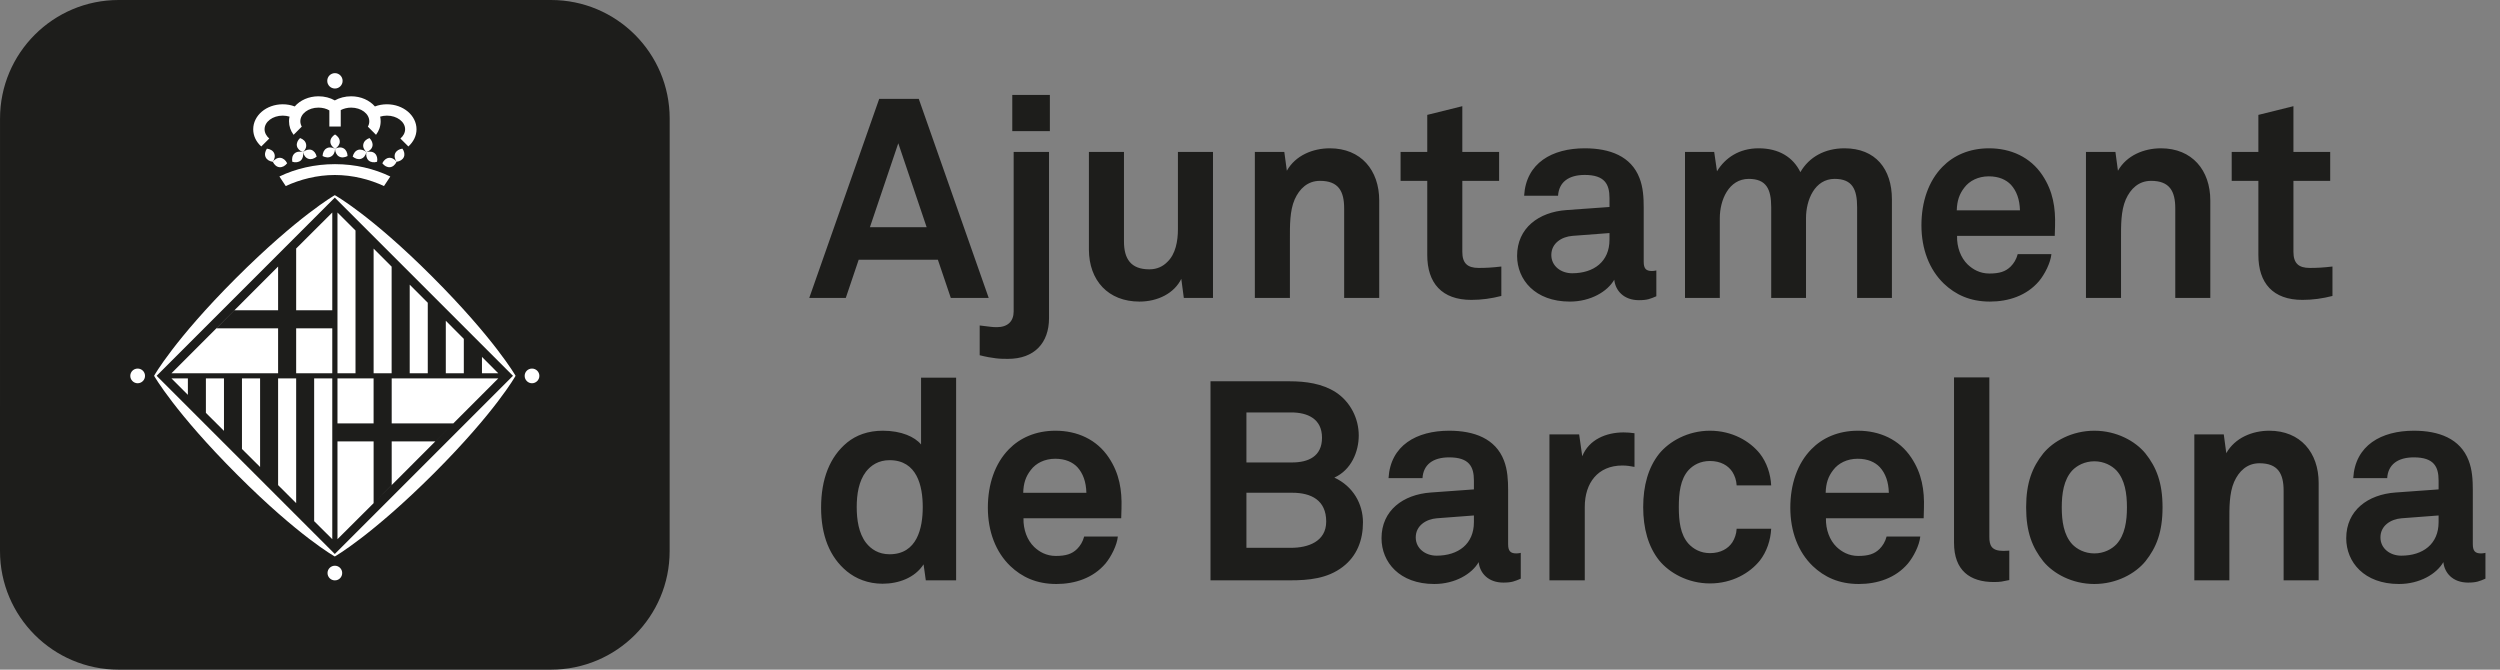<svg width="112" height="30" viewBox="0 0 112 30" fill="none" xmlns="http://www.w3.org/2000/svg">
<rect x="0" y="0" width="112" height="30" fill="#808080" stroke="none"/>
<g clip-path="url(#clip0_2338_1821)">
<path d="M109.249 23.395C109.249 24.365 108.557 24.894 107.575 24.894C107.084 24.894 106.644 24.579 106.644 24.075C106.644 23.547 107.11 23.257 107.588 23.219L109.249 23.093V23.395ZM111.348 25.924V24.768C111.348 24.768 111.248 24.793 111.147 24.793C110.883 24.793 110.782 24.68 110.782 24.378V21.95C110.782 21.509 110.757 21.044 110.594 20.628C110.217 19.648 109.262 19.296 108.141 19.296C106.682 19.296 105.513 19.95 105.425 21.421H106.946C106.984 20.817 107.412 20.49 108.141 20.49C109.035 20.49 109.249 20.905 109.249 21.522V21.925L107.324 22.064C106.078 22.151 105.111 22.868 105.111 24.113C105.111 25.183 105.915 26.163 107.474 26.163C108.406 26.163 109.161 25.711 109.463 25.183C109.513 25.673 109.89 26.1 110.569 26.1C110.946 26.1 111.084 26.037 111.348 25.924ZM103.876 25.999V21.634C103.876 20.277 103.06 19.296 101.664 19.296C100.909 19.296 100.128 19.61 99.738 20.302L99.625 19.46H98.306V25.999H99.876V23.333C99.876 22.78 99.864 22.101 100.09 21.585C100.304 21.106 100.669 20.754 101.223 20.754C102.054 20.754 102.306 21.219 102.306 21.987V25.999H103.876ZM95.287 22.73C95.287 23.346 95.198 23.963 94.821 24.378C94.607 24.605 94.255 24.793 93.827 24.793C93.399 24.793 93.046 24.605 92.832 24.378C92.455 23.963 92.367 23.346 92.367 22.73C92.367 22.113 92.455 21.497 92.832 21.081C93.046 20.855 93.399 20.666 93.827 20.666C94.255 20.666 94.607 20.855 94.821 21.081C95.198 21.497 95.287 22.113 95.287 22.73ZM96.882 22.73C96.882 21.622 96.606 20.93 96.116 20.314C95.663 19.761 94.821 19.296 93.827 19.296C92.833 19.296 91.99 19.761 91.537 20.314C91.047 20.93 90.771 21.622 90.771 22.73C90.771 23.837 91.047 24.529 91.537 25.145C91.99 25.698 92.832 26.163 93.827 26.163C94.821 26.163 95.663 25.698 96.116 25.145C96.606 24.529 96.882 23.837 96.882 22.73ZM90.016 25.987V24.668C89.928 24.668 89.891 24.68 89.752 24.68C89.211 24.68 89.123 24.429 89.123 24.051V16.906H87.54V24.316C87.54 25.56 88.256 26.075 89.325 26.075C89.639 26.075 89.702 26.05 90.016 25.987ZM84.62 22.076H81.79C81.802 21.648 81.903 21.346 82.129 21.056C82.356 20.754 82.746 20.552 83.224 20.552C83.677 20.552 84.003 20.704 84.217 20.93C84.469 21.207 84.607 21.585 84.62 22.076ZM86.192 22.78C86.218 21.963 86.104 21.22 85.626 20.503C85.085 19.686 84.205 19.296 83.236 19.296C82.343 19.296 81.639 19.623 81.149 20.125C80.52 20.767 80.206 21.698 80.206 22.742C80.206 23.811 80.558 24.73 81.211 25.359C81.727 25.849 82.381 26.163 83.274 26.163C84.104 26.163 84.922 25.899 85.475 25.246C85.727 24.944 85.991 24.428 86.028 24.038H84.519C84.456 24.277 84.343 24.453 84.205 24.592C83.978 24.818 83.702 24.906 83.249 24.906C82.821 24.906 82.507 24.718 82.28 24.504C81.966 24.201 81.79 23.723 81.802 23.219H86.18C86.18 23.081 86.192 22.78 86.192 22.78ZM79.349 23.686H77.802C77.79 23.925 77.714 24.127 77.613 24.29C77.425 24.579 77.085 24.78 76.607 24.78C76.179 24.78 75.865 24.592 75.651 24.365C75.274 23.95 75.211 23.334 75.211 22.717C75.211 22.1 75.274 21.471 75.651 21.056C75.865 20.829 76.179 20.653 76.607 20.653C77.085 20.653 77.425 20.855 77.613 21.144C77.714 21.308 77.79 21.509 77.802 21.747H79.349C79.324 21.232 79.148 20.717 78.846 20.327C78.394 19.761 77.601 19.296 76.607 19.296C75.614 19.296 74.784 19.774 74.331 20.327C73.841 20.943 73.615 21.76 73.615 22.717C73.615 23.674 73.841 24.491 74.331 25.107C74.784 25.66 75.613 26.138 76.607 26.138C77.601 26.138 78.394 25.673 78.846 25.107C79.148 24.717 79.324 24.202 79.349 23.686ZM73.225 20.917V19.409C73.061 19.384 72.897 19.372 72.734 19.372C71.966 19.372 71.186 19.686 70.885 20.44L70.746 19.46H69.415V25.999H70.998V22.704C70.998 21.647 71.576 20.855 72.683 20.855C72.86 20.855 73.048 20.88 73.225 20.917ZM66.031 23.395C66.031 24.365 65.339 24.894 64.357 24.894C63.866 24.894 63.425 24.579 63.425 24.075C63.425 23.547 63.891 23.257 64.369 23.219L66.031 23.093V23.395ZM68.13 25.924V24.768C68.13 24.768 68.029 24.793 67.929 24.793C67.664 24.793 67.564 24.68 67.564 24.378V21.95C67.564 21.509 67.538 21.044 67.376 20.628C66.998 19.648 66.043 19.296 64.923 19.296C63.463 19.296 62.294 19.95 62.206 21.421H63.728C63.765 20.817 64.193 20.49 64.923 20.49C65.817 20.49 66.031 20.905 66.031 21.522V21.925L64.105 22.064C62.86 22.151 61.892 22.868 61.892 24.113C61.892 25.183 62.696 26.163 64.256 26.163C65.187 26.163 65.942 25.711 66.244 25.183C66.295 25.673 66.672 26.1 67.35 26.1C67.728 26.1 67.866 26.037 68.13 25.924ZM59.414 23.365C59.414 24.266 58.596 24.542 57.841 24.542H55.84V22.075H57.892C58.748 22.075 59.414 22.413 59.414 23.365ZM59.226 19.61C59.226 20.453 58.609 20.718 57.879 20.718H55.84V18.477H57.841C58.571 18.477 59.226 18.754 59.226 19.61ZM61.061 23.402C61.061 22.576 60.621 21.786 59.779 21.396C60.533 21.057 60.872 20.239 60.872 19.509C60.872 18.742 60.495 18 59.842 17.572C59.238 17.183 58.496 17.082 57.779 17.082H54.231V25.999H57.779C58.634 25.999 59.464 25.924 60.155 25.396C60.797 24.906 61.061 24.191 61.061 23.402ZM48.67 22.076H45.84C45.852 21.648 45.953 21.346 46.18 21.056C46.406 20.754 46.796 20.552 47.274 20.552C47.727 20.552 48.054 20.704 48.268 20.93C48.519 21.207 48.657 21.585 48.67 22.076ZM50.243 22.78C50.268 21.963 50.154 21.22 49.676 20.503C49.135 19.686 48.255 19.296 47.287 19.296C46.393 19.296 45.689 19.623 45.199 20.125C44.57 20.767 44.256 21.698 44.256 22.742C44.256 23.811 44.608 24.73 45.262 25.359C45.777 25.849 46.431 26.163 47.325 26.163C48.154 26.163 48.972 25.899 49.526 25.246C49.777 24.944 50.041 24.428 50.079 24.038H48.57C48.507 24.277 48.393 24.453 48.255 24.592C48.029 24.818 47.752 24.906 47.299 24.906C46.871 24.906 46.557 24.718 46.331 24.504C46.016 24.201 45.84 23.723 45.852 23.219H50.23C50.23 23.081 50.243 22.78 50.243 22.78ZM41.339 22.717C41.339 23.661 41.087 24.831 39.853 24.831C39.362 24.831 39.022 24.605 38.796 24.315C38.469 23.888 38.381 23.283 38.381 22.717C38.381 22.151 38.469 21.559 38.796 21.131C39.022 20.842 39.362 20.616 39.853 20.616C41.087 20.616 41.339 21.773 41.339 22.717ZM42.834 25.999V16.919H41.263V19.912C40.986 19.573 40.382 19.296 39.551 19.296C38.884 19.296 38.355 19.497 37.953 19.824C37.174 20.465 36.785 21.458 36.785 22.741C36.785 23.974 37.161 24.955 37.941 25.596C38.343 25.924 38.884 26.151 39.538 26.151C40.256 26.151 40.986 25.887 41.376 25.283L41.476 25.999H42.834Z" fill="#1D1D1B"/>
<path d="M104.494 13.259V11.94C104.066 11.99 103.802 12.003 103.475 12.003C102.972 12.003 102.746 11.789 102.746 11.285V8.102H104.393V6.808H102.746V4.757L101.175 5.147V6.808H99.98V8.102H101.175V11.424C101.175 12.681 101.828 13.435 103.148 13.435C103.613 13.435 104.054 13.372 104.494 13.259ZM99.022 13.347V8.982C99.022 7.624 98.205 6.644 96.81 6.644C96.055 6.644 95.274 6.958 94.884 7.649L94.771 6.808H93.451V13.347H95.022V10.681C95.022 10.128 95.01 9.449 95.236 8.933C95.45 8.454 95.815 8.102 96.369 8.102C97.2 8.102 97.452 8.567 97.452 9.335V13.347H99.022ZM90.494 9.424H87.663C87.676 8.996 87.777 8.694 88.003 8.404C88.23 8.102 88.62 7.9 89.098 7.9C89.55 7.9 89.877 8.052 90.091 8.278C90.343 8.555 90.481 8.933 90.494 9.424ZM92.066 10.127C92.091 9.311 91.978 8.568 91.5 7.85C90.959 7.034 90.079 6.644 89.11 6.644C88.217 6.644 87.513 6.971 87.023 7.473C86.394 8.114 86.08 9.046 86.08 10.09C86.08 11.159 86.432 12.078 87.085 12.707C87.601 13.197 88.255 13.511 89.148 13.511C89.978 13.511 90.796 13.247 91.349 12.594C91.601 12.292 91.865 11.776 91.903 11.386H90.393C90.33 11.625 90.217 11.801 90.079 11.94C89.852 12.166 89.576 12.254 89.123 12.254C88.695 12.254 88.381 12.065 88.154 11.851C87.84 11.549 87.663 11.071 87.676 10.567H92.053C92.053 10.429 92.066 10.127 92.066 10.127ZM84.758 13.347V8.932C84.758 7.574 84.029 6.644 82.633 6.644C81.752 6.644 81.047 7.034 80.657 7.712C80.331 7.046 79.702 6.644 78.784 6.644C77.915 6.644 77.286 7.071 76.921 7.674L76.796 6.808H75.488V13.347H77.047V9.776C77.047 8.957 77.45 8.014 78.344 8.014C79.136 8.014 79.35 8.479 79.35 9.284V13.347H80.909V9.775C80.909 8.957 81.299 8.014 82.192 8.014C82.985 8.014 83.199 8.479 83.199 9.284V13.347H84.758ZM72.105 10.743C72.105 11.713 71.412 12.242 70.431 12.242C69.94 12.242 69.499 11.927 69.499 11.423C69.499 10.895 69.965 10.605 70.444 10.567L72.105 10.441V10.743ZM74.204 13.272V12.116C74.204 12.116 74.103 12.141 74.003 12.141C73.739 12.141 73.638 12.028 73.638 11.726V9.298C73.638 8.856 73.613 8.391 73.449 7.976C73.073 6.996 72.118 6.644 70.997 6.644C69.537 6.644 68.369 7.298 68.281 8.768H69.801C69.839 8.165 70.267 7.837 70.997 7.837C71.891 7.837 72.105 8.253 72.105 8.87V9.273L70.179 9.411C68.934 9.499 67.966 10.216 67.966 11.461C67.966 12.531 68.77 13.511 70.33 13.511C71.262 13.511 72.017 13.059 72.319 12.531C72.369 13.02 72.746 13.448 73.424 13.448C73.801 13.448 73.94 13.385 74.204 13.272ZM67.26 13.259V11.94C66.832 11.99 66.569 12.003 66.242 12.003C65.738 12.003 65.512 11.789 65.512 11.285V8.102H67.16V6.808H65.512V4.757L63.941 5.147V6.808H62.746V8.102H63.941V11.424C63.941 12.681 64.594 13.435 65.915 13.435C66.38 13.435 66.82 13.372 67.26 13.259ZM61.789 13.347V8.982C61.789 7.624 60.972 6.644 59.576 6.644C58.821 6.644 58.04 6.958 57.651 7.649L57.537 6.808H56.217V13.347H57.788V10.681C57.788 10.128 57.776 9.449 58.002 8.933C58.217 8.454 58.581 8.102 59.135 8.102C59.966 8.102 60.218 8.567 60.218 9.335V13.347H61.789ZM54.342 13.347V6.808H52.771V10.266C52.771 10.794 52.67 11.385 52.293 11.738C52.104 11.927 51.852 12.066 51.487 12.066C50.656 12.066 50.354 11.588 50.354 10.82V6.808H48.783V11.172C48.783 12.568 49.65 13.511 51.047 13.511C51.877 13.511 52.608 13.134 52.922 12.493L53.035 13.347H54.342ZM46.996 14.254V6.808H45.412V13.952C45.412 14.393 45.148 14.657 44.657 14.657C44.418 14.657 44.356 14.632 43.89 14.581V15.914C44.179 15.989 44.406 16.026 44.608 16.051C44.809 16.077 44.985 16.077 45.16 16.077C46.33 16.077 46.996 15.373 46.996 14.254ZM47.034 4.254H45.35V5.875H47.034V4.254ZM41.514 10.179H38.972L40.243 6.418L41.514 10.179ZM44.294 13.347L41.161 4.43H39.388L36.255 13.347H37.891L38.469 11.636H42.017L42.596 13.347H44.294Z" fill="#1D1D1B"/>
<path d="M24.686 0C27.623 0 30.002 2.38 30.002 5.315L30 24.687C30.002 27.62 27.623 30 24.686 30H5.315C2.38 30.002 0.001 27.621 0 24.687L0.001 5.315C0.001 2.38 2.38 0 5.315 0H24.686Z" fill="#1D1D1B"/>
<path d="M14.8 6.346C14.8 6.216 14.882 6.104 15.01 6.023C15.139 6.104 15.222 6.216 15.222 6.346C15.222 6.472 15.139 6.584 15.01 6.668C14.882 6.584 14.8 6.472 14.8 6.346ZM15.185 7.009C15.076 6.948 15.016 6.817 15.01 6.668C15.144 6.595 15.282 6.582 15.396 6.647C15.506 6.712 15.565 6.838 15.571 6.991C15.436 7.06 15.295 7.076 15.185 7.009ZM14.835 7.009C14.947 6.948 15.006 6.817 15.01 6.668C14.877 6.595 14.736 6.582 14.627 6.647C14.516 6.712 14.458 6.838 14.451 6.991C14.586 7.06 14.725 7.076 14.835 7.009ZM16.278 6.457C16.305 6.331 16.407 6.236 16.553 6.185C16.659 6.29 16.711 6.42 16.686 6.544C16.66 6.668 16.558 6.764 16.415 6.815C16.307 6.712 16.248 6.582 16.278 6.457ZM16.515 7.19C16.419 7.102 16.388 6.965 16.415 6.815C16.562 6.774 16.703 6.79 16.796 6.875C16.889 6.962 16.922 7.1 16.893 7.248C16.749 7.292 16.61 7.272 16.515 7.19ZM16.172 7.115C16.297 7.076 16.38 6.965 16.415 6.815C16.3 6.718 16.165 6.678 16.046 6.713C15.919 6.755 15.838 6.867 15.8 7.016C15.919 7.112 16.053 7.154 16.172 7.115ZM17.705 6.867C17.761 6.751 17.88 6.679 18.028 6.659C18.116 6.783 18.143 6.923 18.091 7.039C18.038 7.154 17.916 7.228 17.768 7.248C17.683 7.122 17.653 6.986 17.705 6.867ZM17.468 7.491C17.598 7.479 17.702 7.385 17.768 7.248C17.677 7.127 17.551 7.057 17.423 7.071C17.297 7.086 17.192 7.179 17.128 7.314C17.221 7.435 17.344 7.5 17.468 7.491ZM13.712 6.457C13.688 6.331 13.588 6.236 13.443 6.185C13.331 6.29 13.276 6.42 13.302 6.544C13.33 6.668 13.432 6.764 13.575 6.815C13.685 6.712 13.74 6.582 13.712 6.457ZM13.475 7.19C13.569 7.102 13.601 6.965 13.574 6.815C13.43 6.774 13.288 6.79 13.195 6.875C13.098 6.962 13.068 7.1 13.095 7.248C13.24 7.292 13.379 7.272 13.475 7.19ZM13.818 7.115C13.694 7.076 13.612 6.965 13.574 6.815C13.689 6.718 13.826 6.678 13.946 6.713C14.068 6.755 14.152 6.867 14.187 7.016C14.072 7.112 13.939 7.154 13.818 7.115ZM12.283 6.867C12.233 6.751 12.111 6.679 11.958 6.659C11.874 6.783 11.846 6.923 11.899 7.039C11.952 7.154 12.069 7.228 12.221 7.248C12.307 7.122 12.336 6.986 12.283 6.867ZM12.522 7.491C12.393 7.479 12.289 7.385 12.221 7.248C12.313 7.127 12.436 7.057 12.564 7.071C12.691 7.086 12.799 7.179 12.865 7.314C12.771 7.435 12.648 7.5 12.522 7.491ZM14.661 3.623C14.661 3.431 14.813 3.277 15.006 3.277C15.194 3.277 15.349 3.431 15.349 3.623C15.349 3.812 15.194 3.966 15.006 3.966C14.813 3.966 14.661 3.812 14.661 3.623ZM12.517 7.907L12.801 8.335C13.443 8.038 14.205 7.84 14.999 7.84C15.803 7.84 16.561 8.038 17.203 8.335L17.486 7.907C16.762 7.558 15.914 7.354 15.008 7.354C14.104 7.354 13.248 7.554 12.517 7.907ZM12.972 5.225C12.873 5.197 12.773 5.18 12.669 5.18C12.214 5.18 11.853 5.456 11.853 5.79C11.853 5.949 11.934 6.094 12.063 6.206L11.705 6.562C11.48 6.361 11.344 6.09 11.344 5.793C11.344 5.172 11.935 4.672 12.669 4.672C12.856 4.672 13.039 4.705 13.204 4.769C13.443 4.492 13.833 4.314 14.269 4.314C14.539 4.314 14.79 4.38 14.999 4.498C15.211 4.38 15.464 4.314 15.731 4.314C16.17 4.314 16.557 4.492 16.796 4.769C16.961 4.705 17.143 4.672 17.335 4.672C18.066 4.672 18.66 5.172 18.66 5.793C18.66 6.09 18.517 6.361 18.295 6.562L17.938 6.206C18.068 6.094 18.149 5.949 18.149 5.79C18.149 5.456 17.784 5.18 17.335 5.18C17.227 5.18 17.128 5.197 17.031 5.225C17.046 5.294 17.053 5.362 17.053 5.434C17.053 5.655 16.979 5.864 16.846 6.04L16.48 5.673C16.525 5.597 16.544 5.518 16.544 5.434C16.544 5.093 16.181 4.821 15.731 4.821C15.559 4.821 15.397 4.864 15.265 4.932V5.668H14.755V4.946C14.622 4.866 14.451 4.821 14.266 4.821C13.819 4.821 13.455 5.093 13.455 5.434C13.455 5.518 13.479 5.597 13.519 5.673L13.153 6.04C13.02 5.864 12.948 5.655 12.948 5.434C12.948 5.362 12.954 5.294 12.972 5.225ZM14.673 25.671C14.673 25.491 14.822 25.344 15.002 25.344C15.185 25.344 15.33 25.491 15.33 25.671C15.33 25.856 15.185 26.001 15.002 26.001C14.822 26.001 14.673 25.856 14.673 25.671ZM5.837 16.84C5.837 16.656 5.987 16.512 6.167 16.512C6.349 16.512 6.497 16.656 6.497 16.84C6.497 17.02 6.349 17.17 6.167 17.17C5.987 17.17 5.837 17.02 5.837 16.84ZM23.505 16.84C23.505 16.656 23.652 16.512 23.833 16.512C24.013 16.512 24.164 16.656 24.164 16.84C24.164 17.02 24.013 17.17 23.833 17.17C23.652 17.17 23.505 17.02 23.505 16.84ZM14.886 16.722H13.268V14.709H14.886V16.722ZM13.268 11.133L14.886 9.52V13.9H13.268V11.133ZM7.682 16.722L12.459 11.941V13.9H10.506L9.699 14.709H12.459V16.722H7.682ZM22.322 16.953L16.738 22.541L15.119 24.155V19.776H16.738V22.541L17.548 21.728V19.776H19.499L20.31 18.967H17.548V16.953H22.322ZM15.119 16.953H16.737V18.967H15.119V16.953ZM14.074 23.348V16.953H14.886V24.155L14.074 23.348ZM12.459 21.733V16.953H13.268V22.54L12.459 21.733ZM10.84 20.114V16.953H11.652V20.922L10.84 20.114ZM9.224 18.496V16.953H10.034V19.303L9.224 18.496ZM7.682 16.953H8.417V17.689L7.682 16.953ZM15.927 10.327V16.722H15.119V9.52L15.927 10.327ZM17.545 11.945V16.722H16.738V11.137L17.545 11.945ZM19.164 13.563V16.722H18.355V12.753L19.164 13.563ZM20.779 15.181V16.722H19.972V14.37L20.779 15.181ZM22.322 16.722H21.592V15.989L22.322 16.722ZM23.098 16.836C23.098 16.836 22.206 18.438 19.449 21.197C16.651 23.991 14.999 24.931 14.999 24.931C14.999 24.931 13.398 24.041 10.64 21.28C7.842 18.485 6.903 16.836 6.903 16.836C6.903 16.836 7.798 15.235 10.556 12.476C13.352 9.682 14.999 8.743 14.999 8.743C14.999 8.743 16.604 9.631 19.361 12.391C22.156 15.186 23.098 16.836 23.098 16.836ZM14.999 24.818L22.981 16.836L14.999 8.853L7.017 16.836L14.999 24.818ZM23.098 16.836C23.098 16.836 22.206 18.438 19.449 21.197C16.651 23.991 14.999 24.931 14.999 24.931C14.999 24.931 13.398 24.041 10.64 21.28C7.842 18.485 6.903 16.836 6.903 16.836C6.903 16.836 7.798 15.235 10.556 12.476C13.352 9.682 14.999 8.743 14.999 8.743C14.999 8.743 16.604 9.631 19.361 12.391C22.156 15.186 23.098 16.836 23.098 16.836ZM14.999 24.818L22.981 16.836L14.999 8.853L7.017 16.836L14.999 24.818Z" fill="white"/>
</g>
<defs>
<clipPath id="clip0_2338_1821">
<rect width="111.348" height="30" fill="white"/>
</clipPath>
</defs>
</svg>
